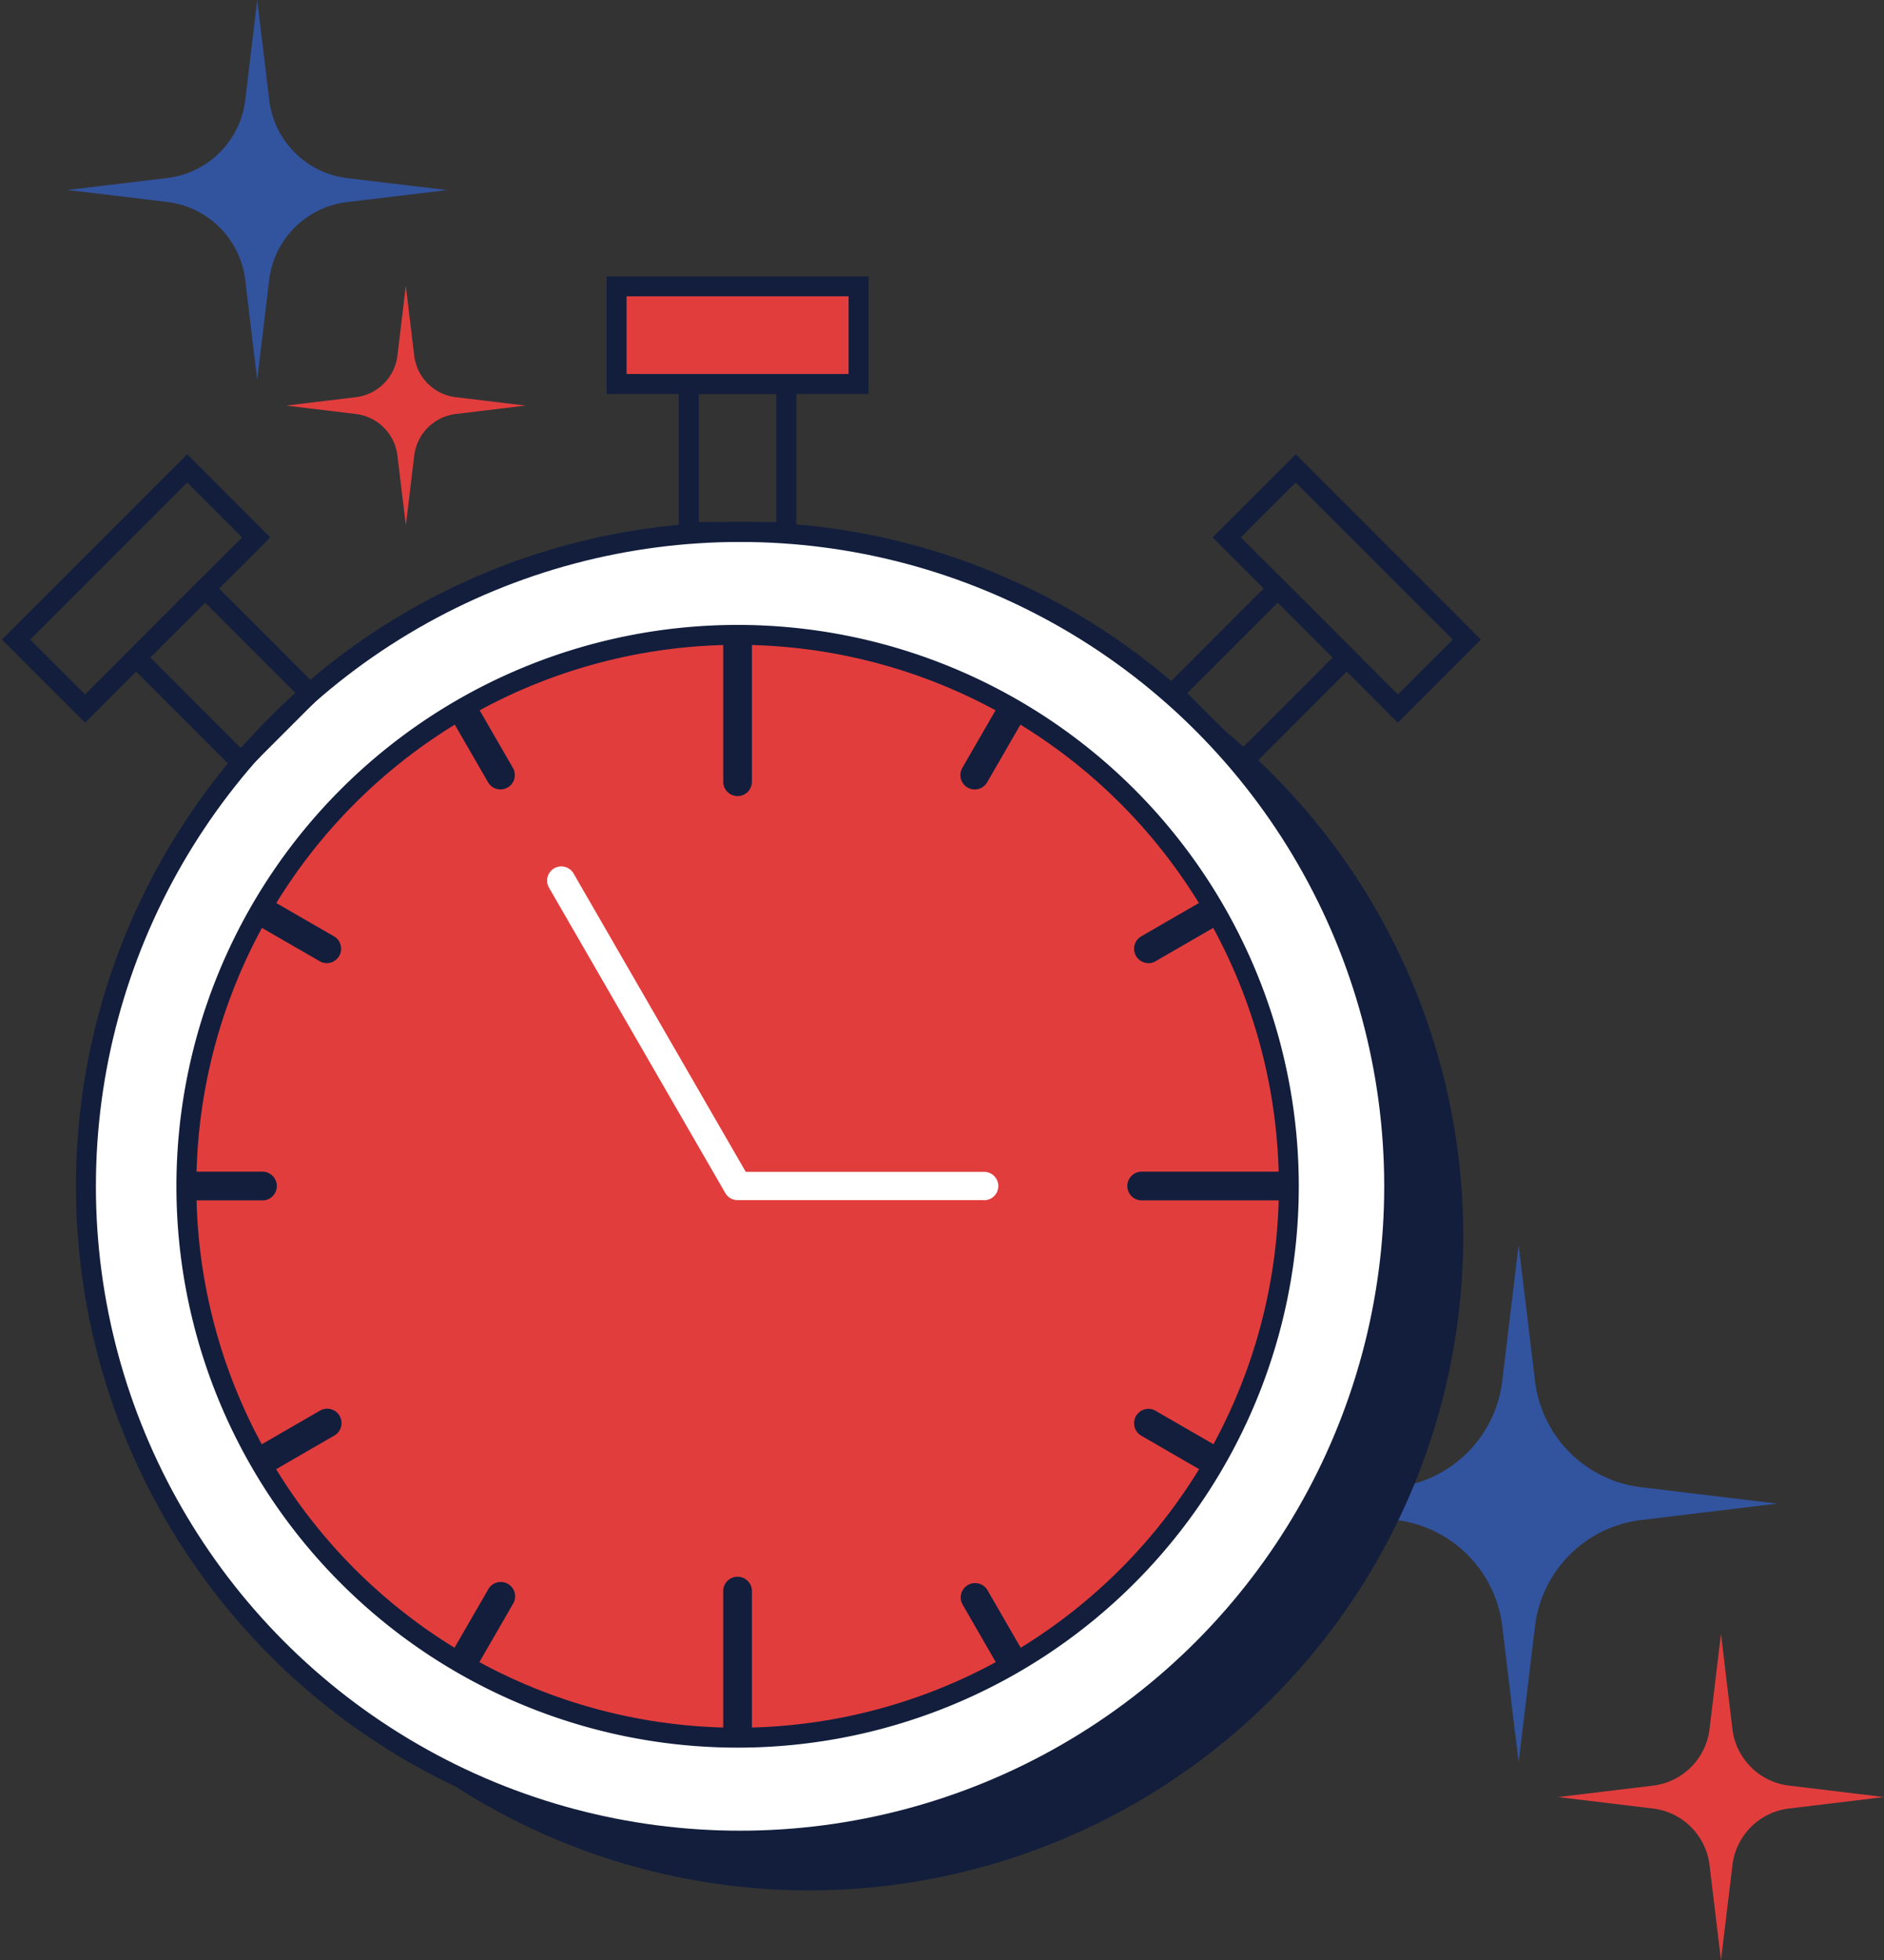 <svg xmlns="http://www.w3.org/2000/svg" xmlns:xlink="http://www.w3.org/1999/xlink" width="94.539" height="98.327" viewBox="0 0 94.539 98.327">
  <rect x="0" y="0" width="94.539" height="98.327" fill="#333333" stroke="none"/>
  <defs>
    <clipPath id="clip-path">
      <rect id="Rectangle_135" data-name="Rectangle 135" width="94.539" height="98.327" fill="none"/>
    </clipPath>
  </defs>
  <g id="Groupe_46" data-name="Groupe 46" transform="translate(0 0)">
    <g id="Groupe_45" data-name="Groupe 45" transform="translate(0 0)" clip-path="url(#clip-path)">
      <path id="Tracé_295" data-name="Tracé 295" d="M74.506,68.485l6.82-.821-6.82-.821a6.1,6.1,0,0,1-5.34-5.34l-.821-6.82-.821,6.82a6.1,6.1,0,0,1-5.34,5.34l-6.819.821,6.819.821a6.1,6.1,0,0,1,5.34,5.34l.821,6.82.821-6.82a6.1,6.1,0,0,1,5.34-5.34" transform="translate(7.86 7.763)" fill="#32539e"/>
      <path id="Tracé_296" data-name="Tracé 296" d="M77.213,76.538l-.573-4.759-.573,4.759a3.252,3.252,0,0,1-2.847,2.847l-4.759.573,4.759.573a3.253,3.253,0,0,1,2.847,2.848l.573,4.757.574-4.759a3.251,3.251,0,0,1,2.847-2.847l4.759-.574-4.759-.573A3.25,3.25,0,0,1,77.213,76.538Z" transform="translate(9.719 10.19)" fill="#e23d3d"/>
      <path id="Tracé_297" data-name="Tracé 297" d="M72.458,58.375A32.824,32.824,0,1,1,39.635,25.551,32.824,32.824,0,0,1,72.458,58.375" transform="translate(0.967 3.628)" fill="#121e3c"/>
      <path id="Tracé_298" data-name="Tracé 298" d="M69.423,56.192A32.824,32.824,0,1,1,36.6,23.368,32.824,32.824,0,0,1,69.423,56.192" transform="translate(0.536 3.318)" fill="#fff"/>
      <circle id="Ellipse_54" data-name="Ellipse 54" cx="32.824" cy="32.824" r="32.824" transform="translate(4.312 26.686)" fill="none" stroke="#121e3c" stroke-width="1"/>
      <path id="Tracé_299" data-name="Tracé 299" d="M63.51,55.55A27.66,27.66,0,1,1,35.85,27.889,27.661,27.661,0,0,1,63.51,55.55" transform="translate(1.163 3.959)" fill="#e23d3d"/>
      <path id="Tracé_300" data-name="Tracé 300" d="M63.51,55.55A27.66,27.66,0,1,1,35.85,27.889,27.661,27.661,0,0,1,63.51,55.55Z" transform="translate(1.163 3.959)" fill="none" stroke="#121e3c" stroke-width="1"/>
      <path id="Tracé_301" data-name="Tracé 301" d="M32.5,36.021a.721.721,0,0,1-.721-.721V28.258a.721.721,0,0,1,1.44,0V35.3a.721.721,0,0,1-.721.721Z" transform="translate(4.512 3.914)" fill="#121e3c"/>
      <path id="Tracé_302" data-name="Tracé 302" d="M57.308,52.909H50.265a.721.721,0,0,1-.058-1.44.5.5,0,0,1,.058,0h7.043a.721.721,0,0,1,0,1.44" transform="translate(7.03 7.307)" fill="#121e3c"/>
      <path id="Tracé_303" data-name="Tracé 303" d="M32.5,77.708a.719.719,0,0,1-.721-.718V69.946a.721.721,0,0,1,1.44,0v7.041a.719.719,0,0,1-.718.721h0Z" transform="translate(4.512 9.832)" fill="#121e3c"/>
      <path id="Tracé_304" data-name="Tracé 304" d="M42.921,35.234a.721.721,0,0,1-.624-1.08l1.761-3.05a.721.721,0,0,1,1.247.722l-1.761,3.049a.721.721,0,0,1-.624.36" transform="translate(5.991 4.368)" fill="#121e3c"/>
      <path id="Tracé_305" data-name="Tracé 305" d="M50.554,42.707a.721.721,0,0,1-.362-1.344l3.05-1.761a.72.72,0,0,1,.751,1.229.229.229,0,0,1-.033.019l-3.048,1.761a.719.719,0,0,1-.361.1Z" transform="translate(7.075 5.607)" fill="#121e3c"/>
      <path id="Tracé_306" data-name="Tracé 306" d="M53.6,65.094a.711.711,0,0,1-.36-.1L50.2,63.236a.721.721,0,0,1,.676-1.273l.045.026,3.049,1.761a.721.721,0,0,1-.361,1.344" transform="translate(7.072 8.785)" fill="#121e3c"/>
      <path id="Tracé_307" data-name="Tracé 307" d="M44.682,74.008a.722.722,0,0,1-.626-.36L42.3,70.6a.721.721,0,0,1,1.247-.722l1.761,3.05a.72.72,0,0,1-.624,1.08Z" transform="translate(5.993 9.872)" fill="#121e3c"/>
      <path id="Tracé_308" data-name="Tracé 308" d="M20.536,74.013a.721.721,0,0,1-.624-1.08l1.761-3.05a.721.721,0,1,1,1.273.677c-.008.015-.017.03-.026.045L21.16,73.653a.721.721,0,0,1-.624.36" transform="translate(2.813 9.867)" fill="#121e3c"/>
      <path id="Tracé_309" data-name="Tracé 309" d="M11.779,65.092a.72.72,0,0,1-.361-1.344l3.049-1.761a.721.721,0,1,1,.721,1.248L12.138,65a.711.711,0,0,1-.36.1Z" transform="translate(1.57 8.787)" fill="#121e3c"/>
      <path id="Tracé_310" data-name="Tracé 310" d="M12.09,52.909H8.569a.721.721,0,0,1,0-1.44H12.09a.721.721,0,0,1,0,1.44" transform="translate(1.118 7.307)" fill="#121e3c"/>
      <path id="Tracé_311" data-name="Tracé 311" d="M14.83,42.708a.711.711,0,0,1-.36-.1L11.422,40.85a.721.721,0,1,1,.676-1.273l.045.026,3.049,1.76a.721.721,0,0,1-.361,1.344Z" transform="translate(1.567 5.607)" fill="#121e3c"/>
      <path id="Tracé_312" data-name="Tracé 312" d="M22.3,35.233a.719.719,0,0,1-.625-.36l-1.761-3.049a.721.721,0,0,1,1.247-.722l1.761,3.05a.72.72,0,0,1-.624,1.08Z" transform="translate(2.815 4.368)" fill="#121e3c"/>
      <path id="Tracé_313" data-name="Tracé 313" d="M45.972,54.8H33.6a.712.712,0,0,1-.617-.355L24.146,39.143A.711.711,0,0,1,25.36,38.4l.018.032,8.631,14.95H45.971a.711.711,0,0,1,0,1.422Z" transform="translate(3.413 5.403)" fill="#fff"/>
      <rect id="Rectangle_128" data-name="Rectangle 128" width="4.896" height="7.426" transform="translate(34.564 19.259)" fill="none" stroke="#121e3c" stroke-width="1"/>
      <rect id="Rectangle_129" data-name="Rectangle 129" width="12.143" height="4.896" transform="translate(30.94 14.365)" fill="#e23d3d"/>
      <rect id="Rectangle_130" data-name="Rectangle 130" width="12.143" height="4.896" transform="translate(30.94 14.365)" fill="none" stroke="#121e3c" stroke-width="1"/>
      <rect id="Rectangle_131" data-name="Rectangle 131" width="7.426" height="4.895" transform="translate(58.868 34.772) rotate(-45)" fill="none" stroke="#121e3c" stroke-width="1"/>
      <rect id="Rectangle_132" data-name="Rectangle 132" width="4.895" height="12.143" transform="translate(61.557 26.959) rotate(-45)" fill="none" stroke="#121e3c" stroke-width="1"/>
      <rect id="Rectangle_133" data-name="Rectangle 133" width="4.895" height="7.426" transform="translate(6.831 32.982) rotate(-45)" fill="none" stroke="#121e3c" stroke-width="1"/>
      <rect id="Rectangle_134" data-name="Rectangle 134" width="12.143" height="4.895" transform="translate(0.807 32.083) rotate(-45)" fill="none" stroke="#121e3c" stroke-width="1"/>
      <path id="Tracé_314" data-name="Tracé 314" d="M17.013,10.136l5.009-.6-5.009-.6a4.48,4.48,0,0,1-3.922-3.923L12.488,0l-.6,5.008A4.481,4.481,0,0,1,7.964,8.93l-5.009.6,5.009.6a4.481,4.481,0,0,1,3.922,3.922l.6,5.009.6-5.009A4.48,4.48,0,0,1,17.013,10.136Z" transform="translate(0.42 0)" fill="#32539e"/>
      <path id="Tracé_315" data-name="Tracé 315" d="M19,16.051l-.421-3.494-.421,3.494a2.387,2.387,0,0,1-2.091,2.091l-3.494.421,3.494.421a2.386,2.386,0,0,1,2.091,2.091l.423,3.493L19,21.075a2.39,2.39,0,0,1,2.092-2.091l3.494-.421-3.494-.421A2.387,2.387,0,0,1,19,16.051Z" transform="translate(1.785 1.783)" fill="#e23d3d"/>
    </g>
  </g>
</svg>

